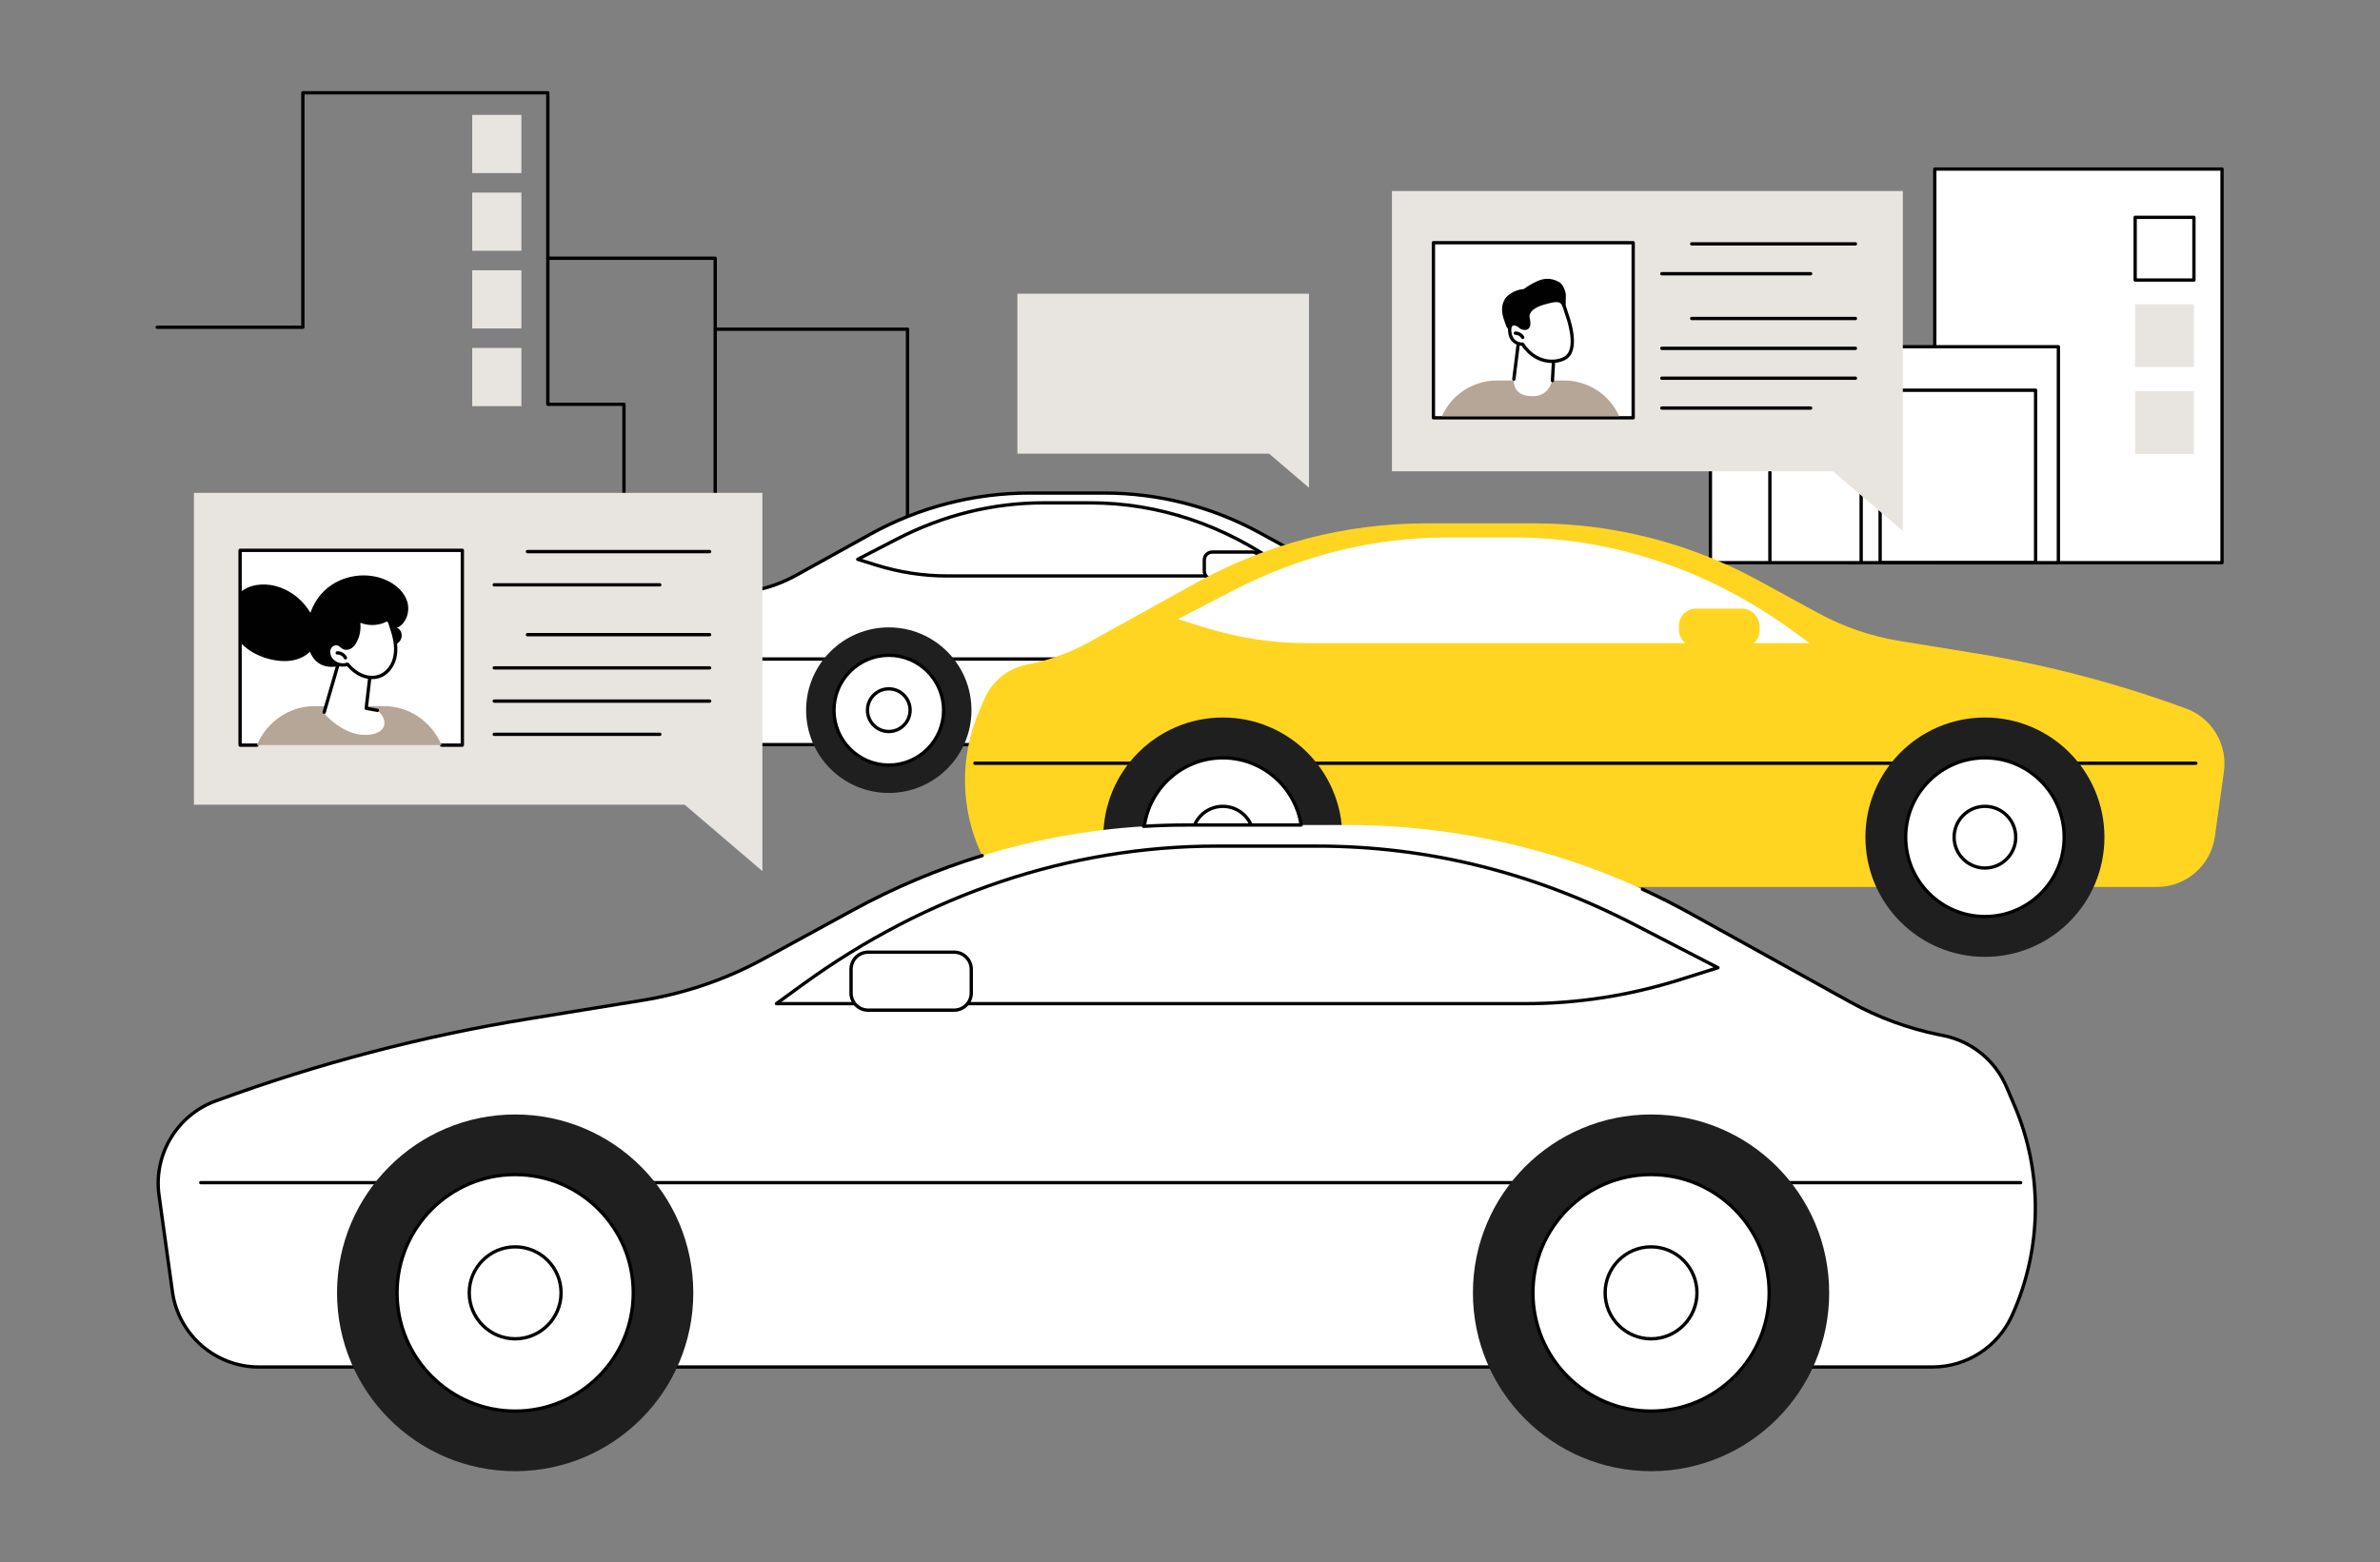 <?xml version="1.0" encoding="UTF-8"?>
<svg xmlns="http://www.w3.org/2000/svg" id="Warstwa_1" version="1.1" viewBox="0 0 1432.68 940.6">
  <rect x="0" y="0" width="1432.68" height="940.6" fill="#808080" stroke="none"/>
  <defs>
    <style>
      .st0 {
        fill: #fff;
      }

      .st1 {
        fill: #1f1f1f;
      }

      .st2 {
        fill: #e8e4e0;
      }

      .st3 {
        fill: #b5a698;
      }

      .st4 {
        fill: #ffd521;
      }

      .st5 {
        fill: #010101;
      }
    </style>
  </defs>
  <g id="Connected_vehicles">
    <g>
      <g>
        <path class="st5" d="M564.19,358.29h0l-188.59-.48c-.55,0-1-.45-1-1v-112.42h-44.82c-.55,0-1-.45-1-1V56.86h-145.47v140.15c0,.55-.45,1-1,1l-87.67.02c-.55,0-1-.45-1-1s.45-1,1-1l86.67-.02V55.86c0-.55.45-1,1-1h147.47c.55,0,1,.45,1,1v186.53h44.82c.55,0,1,.45,1,1v112.42l187.59.48c.55,0,1,.45,1,1,0,.55-.45,1-1,1Z"></path>
        <path class="st5" d="M430.53,357.8c-.55,0-1-.45-1-1v-200.33h-99.75c-.55,0-1-.45-1-1s.45-1,1-1h100.75c.55,0,1,.45,1,1v201.33c0,.55-.45,1-1,1Z"></path>
        <path class="st5" d="M546.3,348.16c-.55,0-1-.45-1-1v-147.96h-113.55c-.55,0-1-.45-1-1s.45-1,1-1h114.55c.55,0,1,.45,1,1v148.96c0,.55-.45,1-1,1Z"></path>
        <rect class="st2" x="284.26" y="69.17" width="29.61" height="35.04"></rect>
        <rect class="st2" x="284.26" y="115.94" width="29.61" height="35.04"></rect>
        <rect class="st2" x="284.26" y="162.72" width="29.61" height="35.04"></rect>
        <rect class="st2" x="284.26" y="209.49" width="29.61" height="35.04"></rect>
      </g>
      <g>
        <g>
          <g>
            <rect class="st0" x="1164.67" y="101.77" width="172.92" height="236.99"></rect>
            <path class="st5" d="M1337.59,339.75h-172.92c-.55,0-1-.45-1-1V101.77c0-.55.45-1,1-1h172.92c.55,0,1,.45,1,1v236.99c0,.55-.45,1-1,1ZM1165.67,337.75h170.92V102.77h-170.92v234.99Z"></path>
          </g>
          <g>
            <g>
              <rect class="st0" x="1285.29" y="130.85" width="35.39" height="37.74"></rect>
              <path class="st5" d="M1320.67,169.59h-35.38c-.55,0-1-.45-1-1v-37.74c0-.55.45-1,1-1h35.38c.55,0,1,.45,1,1v37.74c0,.55-.45,1-1,1ZM1286.29,167.59h33.38v-35.74h-33.38v35.74Z"></path>
            </g>
            <rect class="st2" x="1285.29" y="183.22" width="35.39" height="37.74"></rect>
            <rect class="st2" x="1285.29" y="235.58" width="35.39" height="37.74"></rect>
          </g>
        </g>
        <g>
          <rect class="st0" x="1112.9" y="208.75" width="126.17" height="130"></rect>
          <path class="st5" d="M1239.08,339.75h-126.17c-.55,0-1-.45-1-1v-130c0-.55.45-1,1-1h126.17c.55,0,1,.45,1,1v130c0,.55-.45,1-1,1ZM1113.9,337.75h124.17v-128h-124.17v128Z"></path>
        </g>
        <g>
          <rect class="st0" x="1029.61" y="139.6" width="90.75" height="199.15"></rect>
          <path class="st5" d="M1120.36,339.75h-90.75c-.55,0-1-.45-1-1v-199.15c0-.55.45-1,1-1h90.75c.55,0,1,.45,1,1v199.15c0,.55-.45,1-1,1ZM1030.61,337.75h88.75v-197.15h-88.75v197.15Z"></path>
        </g>
        <path class="st5" d="M1225.37,339.75h-93.59c-.55,0-1-.45-1-1v-103.81c0-.55.45-1,1-1h93.59c.55,0,1,.45,1,1v103.81c0,.55-.45,1-1,1ZM1132.78,337.75h91.59v-101.81h-91.59v101.81Z"></path>
        <path class="st5" d="M1065.42,339.75c-.55,0-1-.45-1-1v-191.04c0-.55.45-1,1-1s1,.45,1,1v191.04c0,.55-.45,1-1,1Z"></path>
      </g>
    </g>
    <g>
      <path class="st0" d="M924.04,448.29h-467.68c-9.51,0-18.15-5.55-22.12-14.21-8.55-18.66-8.81-40.07-.73-58.94l2.21-5.16c3.15-7.34,9.69-12.68,17.51-14.27l1.46-.3c8.64-1.76,16.95-4.83,24.66-9.1l44.55-24.69c29.32-16.25,62.29-24.77,95.8-24.77h45.2c32.51,0,64.51,8.17,93.06,23.75l24.87,13.58c10.59,5.78,22.08,9.72,33.99,11.66l31.91,5.19c29.63,4.82,58.73,12.45,86.91,22.79l.52.19c10.76,3.95,17.31,14.87,15.73,26.24l-3.76,27.04c-1.67,12.05-11.96,21.01-24.1,21.01Z"></path>
      <path class="st5" d="M924.04,449.29h-467.68c-9.87,0-18.91-5.81-23.03-14.79-8.65-18.88-8.92-40.66-.74-59.75l2.21-5.16c3.27-7.64,10.09-13.2,18.22-14.86l1.46-.3c8.54-1.74,16.75-4.77,24.38-9l44.55-24.69c29.39-16.29,62.69-24.9,96.29-24.9h45.2c32.58,0,64.93,8.25,93.54,23.87l24.87,13.58c10.52,5.74,21.85,9.63,33.67,11.55l31.91,5.19c29.62,4.82,58.92,12.5,87.09,22.84l.52.19c11.12,4.08,18,15.57,16.37,27.31l-3.76,27.04c-1.73,12.47-12.52,21.87-25.09,21.87ZM619.72,297.84c-33.26,0-66.22,8.52-95.32,24.65l-44.55,24.69c-7.81,4.33-16.2,7.43-24.95,9.21l-1.46.3c-7.5,1.53-13.77,6.64-16.79,13.68l-2.21,5.16c-7.96,18.57-7.7,39.76.72,58.13,3.79,8.28,12.12,13.63,21.21,13.63h467.68c11.58,0,21.52-8.66,23.11-20.15l3.76-27.04c1.5-10.82-4.84-21.4-15.08-25.16l-.52-.19c-28.05-10.3-57.23-17.95-86.73-22.74l-31.91-5.19c-12.05-1.96-23.59-5.92-34.31-11.77l-24.87-13.58c-28.31-15.46-60.33-23.63-92.58-23.63h-45.2Z"></path>
      <path class="st5" d="M940.23,397.77h-508.47c-.55,0-1-.45-1-1s.45-1,1-1h508.47c.55,0,1,.45,1,1s-.45,1-1,1Z"></path>
      <g>
        <ellipse class="st1" cx="535.02" cy="427.56" rx="49.77" ry="49.84"></ellipse>
        <g>
          <ellipse class="st0" cx="535.02" cy="427.56" rx="33" ry="33.05"></ellipse>
          <path class="st5" d="M535.02,461.61c-18.75,0-34-15.27-34-34.05s15.25-34.05,34-34.05,34,15.27,34,34.05-15.25,34.05-34,34.05ZM535.02,395.52c-17.64,0-32,14.38-32,32.05s14.35,32.05,32,32.05,32-14.38,32-32.05-14.35-32.05-32-32.05Z"></path>
        </g>
        <g>
          <path class="st0" d="M547.85,427.56c0,7.1-5.74,12.85-12.83,12.85s-12.83-5.75-12.83-12.85,5.74-12.85,12.83-12.85,12.83,5.75,12.83,12.85Z"></path>
          <path class="st5" d="M535.02,441.41c-7.63,0-13.83-6.21-13.83-13.85s6.2-13.85,13.83-13.85,13.83,6.21,13.83,13.85-6.2,13.85-13.83,13.85ZM535.02,415.71c-6.52,0-11.83,5.32-11.83,11.85s5.31,11.85,11.83,11.85,11.83-5.32,11.83-11.85-5.31-11.85-11.83-11.85Z"></path>
        </g>
      </g>
      <g>
        <ellipse class="st5" cx="852.39" cy="427.56" rx="49.77" ry="49.84"></ellipse>
        <g>
          <ellipse class="st0" cx="852.39" cy="427.56" rx="33" ry="33.05"></ellipse>
          <path class="st5" d="M852.39,461.61c-18.75,0-34-15.27-34-34.05s15.25-34.05,34-34.05,34,15.27,34,34.05-15.25,34.05-34,34.05ZM852.39,395.52c-17.64,0-32,14.38-32,32.05s14.35,32.05,32,32.05,32-14.38,32-32.05-14.35-32.05-32-32.05Z"></path>
        </g>
        <g>
          <path class="st0" d="M865.22,427.56c0,7.1-5.74,12.85-12.83,12.85s-12.83-5.75-12.83-12.85,5.74-12.85,12.83-12.85,12.83,5.75,12.83,12.85Z"></path>
          <path class="st5" d="M852.39,441.41c-7.63,0-13.83-6.21-13.83-13.85s6.2-13.85,13.83-13.85,13.83,6.21,13.83,13.85-6.2,13.85-13.83,13.85ZM852.39,415.71c-6.52,0-11.83,5.32-11.83,11.85s5.31,11.85,11.83,11.85,11.83-5.32,11.83-11.85-5.31-11.85-11.83-11.85Z"></path>
        </g>
      </g>
      <g>
        <path class="st0" d="M779.4,346.75h-209.17c-14.59,0-29.12-2.25-43.23-6.69l-10.66-3.35,23.44-12.11c27.92-14.42,58.04-21.87,88.5-21.87h28.07c40.87,0,80.94,13.41,115.79,38.74l7.27,5.28Z"></path>
        <path class="st5" d="M779.4,347.75h-209.17c-14.69,0-29.33-2.26-43.53-6.73l-10.66-3.35c-.39-.12-.66-.46-.7-.87-.04-.4.18-.79.54-.97l23.44-12.11c28.23-14.59,58.16-21.98,88.96-21.98h28.07c41.1,0,81.34,13.46,116.38,38.93l7.27,5.28c.35.25.5.71.36,1.12-.13.41-.52.69-.95.69ZM518.96,336.49l8.34,2.63c14,4.41,28.44,6.64,42.93,6.64h206.09l-4.78-3.47c-34.69-25.22-74.53-38.54-115.2-38.54h-28.07c-30.47,0-60.09,7.32-88.04,21.76l-21.28,10.99Z"></path>
      </g>
      <g>
        <rect class="st0" x="724.96" y="332.37" width="33.58" height="16.19" rx="4.77" ry="4.77" transform="translate(1483.5 680.94) rotate(180)"></rect>
        <path class="st5" d="M753.77,349.57h-24.05c-3.18,0-5.77-2.59-5.77-5.77v-6.66c0-3.18,2.59-5.77,5.77-5.77h24.05c3.18,0,5.77,2.59,5.77,5.77v6.66c0,3.18-2.59,5.77-5.77,5.77ZM729.72,333.37c-2.08,0-3.77,1.69-3.77,3.77v6.66c0,2.08,1.69,3.77,3.77,3.77h24.05c2.08,0,3.77-1.69,3.77-3.77v-6.66c0-2.08-1.69-3.77-3.77-3.77h-24.05Z"></path>
      </g>
    </g>
    <g>
      <path class="st4" d="M1298.44,534h-676.04c-13.75,0-26.24-8.02-31.97-20.54-12.35-26.98-12.74-57.93-1.05-85.2l3.2-7.46c4.55-10.61,14-18.32,25.3-20.63l2.11-.43c12.48-2.55,24.5-6.98,35.65-13.16l64.4-35.69c42.39-23.49,90.04-35.81,138.49-35.81h65.34c47,0,93.25,11.8,134.52,34.33l35.95,19.62c15.31,8.36,31.92,14.06,49.13,16.85l46.12,7.5c42.83,6.96,84.89,18,125.63,32.95l.76.28c15.55,5.71,25.02,21.5,22.74,37.93l-5.43,39.09c-2.42,17.41-17.29,30.37-34.84,30.37Z"></path>
      <path class="st5" d="M1321.84,460.52h-735c-.55,0-1-.45-1-1s.45-1,1-1h735c.55,0,1,.45,1,1s-.45,1-1,1Z"></path>
      <g>
        <ellipse class="st1" cx="736.1" cy="504.03" rx="71.94" ry="72.05"></ellipse>
        <g>
          <ellipse class="st0" cx="736.1" cy="504.03" rx="47.7" ry="47.77"></ellipse>
          <path class="st5" d="M736.1,552.8c-26.85,0-48.7-21.88-48.7-48.77s21.85-48.77,48.7-48.77,48.7,21.88,48.7,48.77-21.85,48.77-48.7,48.77ZM736.1,457.26c-25.75,0-46.7,20.98-46.7,46.77s20.95,46.77,46.7,46.77,46.7-20.98,46.7-46.77-20.95-46.77-46.7-46.77Z"></path>
        </g>
        <g>
          <ellipse class="st0" cx="736.1" cy="504.03" rx="18.55" ry="18.57"></ellipse>
          <path class="st5" d="M736.1,523.6c-10.78,0-19.55-8.78-19.55-19.57s8.77-19.57,19.55-19.57,19.55,8.78,19.55,19.57-8.77,19.57-19.55,19.57ZM736.1,486.46c-9.67,0-17.55,7.88-17.55,17.57s7.87,17.57,17.55,17.57,17.55-7.88,17.55-17.57-7.87-17.57-17.55-17.57Z"></path>
        </g>
      </g>
      <g>
        <ellipse class="st1" cx="1194.86" cy="504.03" rx="71.94" ry="72.05"></ellipse>
        <g>
          <ellipse class="st0" cx="1194.86" cy="504.03" rx="47.7" ry="47.77"></ellipse>
          <path class="st5" d="M1194.86,552.8c-26.85,0-48.7-21.88-48.7-48.77s21.85-48.77,48.7-48.77,48.7,21.88,48.7,48.77-21.85,48.77-48.7,48.77ZM1194.86,457.26c-25.75,0-46.7,20.98-46.7,46.77s20.95,46.77,46.7,46.77,46.7-20.98,46.7-46.77-20.95-46.77-46.7-46.77Z"></path>
        </g>
        <g>
          <ellipse class="st0" cx="1194.86" cy="504.03" rx="18.55" ry="18.57"></ellipse>
          <path class="st5" d="M1194.86,523.6c-10.78,0-19.55-8.78-19.55-19.57s8.77-19.57,19.55-19.57,19.55,8.78,19.55,19.57-8.77,19.57-19.55,19.57ZM1194.86,486.46c-9.67,0-17.55,7.88-17.55,17.57s7.87,17.57,17.55,17.57,17.55-7.88,17.55-17.57-7.87-17.57-17.55-17.57Z"></path>
        </g>
      </g>
      <path class="st0" d="M1089.35,387.22h-302.36c-21.09,0-42.1-3.25-62.49-9.66l-15.41-4.85,33.88-17.5c40.36-20.85,83.91-31.61,127.93-31.61h40.57c59.08,0,117.01,19.38,167.38,55.99l10.5,7.64Z"></path>
      <rect class="st4" x="1010.65" y="366.43" width="48.55" height="23.41" rx="10.27" ry="10.27" transform="translate(2069.86 756.27) rotate(180)"></rect>
    </g>
    <g>
      <path class="st0" d="M155.73,823.02h1007.62c20.49,0,39.11-11.96,47.65-30.62,18.41-40.21,18.98-86.34,1.57-126.99l-4.77-11.13c-6.78-15.82-20.87-27.31-37.72-30.74l-3.15-.64c-18.6-3.8-36.52-10.41-53.14-19.62l-95.99-53.19c-63.18-35.01-134.2-53.38-206.41-53.38h-97.39c-70.05,0-138.99,17.59-200.49,51.17l-53.58,29.25c-22.82,12.46-47.58,20.95-73.23,25.12l-68.74,11.18c-63.83,10.38-126.53,26.82-187.25,49.11l-1.13.41c-23.17,8.51-37.29,32.05-33.89,56.53l8.09,58.26c3.6,25.95,25.76,45.27,51.93,45.27Z"></path>
      <path class="st5" d="M1163.35,824.02H155.73c-26.52,0-49.27-19.83-52.92-46.13l-8.09-58.27c-3.44-24.77,11.08-49,34.53-57.61l1.13-.41c60.63-22.26,123.7-38.79,187.44-49.16l68.74-11.18c25.61-4.16,50.14-12.58,72.91-25.01l53.58-29.25c24.75-13.51,50.96-24.56,77.91-32.83.53-.17,1.09.13,1.25.66.16.53-.13,1.09-.66,1.25-26.82,8.23-52.91,19.22-77.54,32.67l-53.58,29.25c-22.97,12.54-47.72,21.03-73.55,25.23l-68.74,11.18c-63.61,10.34-126.55,26.85-187.07,49.06l-1.13.41c-22.57,8.29-36.55,31.61-33.24,55.45l8.09,58.27c3.52,25.32,25.41,44.41,50.94,44.41h1007.62c20.04,0,38.39-11.79,46.75-30.03,18.26-39.87,18.83-85.86,1.56-126.18l-4.77-11.13c-6.65-15.51-20.48-26.79-37-30.16l-3.15-.64c-18.73-3.82-36.7-10.46-53.42-19.72l-95.99-53.2c-9.46-5.24-19.23-10.18-29.06-14.68-.5-.23-.72-.82-.49-1.33.23-.5.82-.72,1.33-.49,9.87,4.52,19.7,9.48,29.19,14.75l95.99,53.2c16.54,9.17,34.32,15.73,52.85,19.51l3.15.64c17.16,3.5,31.53,15.21,38.43,31.33l4.77,11.13c17.49,40.83,16.92,87.41-1.58,127.79-8.68,18.95-27.74,31.2-48.56,31.2Z"></path>
      <path class="st5" d="M688.4,498.5c-.52,0-.96-.41-1-.94-.03-.55.39-1.03.94-1.06,8.51-.52,17.15-.79,25.68-.79h69.22c.55,0,1,.45,1,1s-.45,1-1,1h-69.22c-8.49,0-17.09.26-25.56.78-.02,0-.04,0-.06,0Z"></path>
      <path class="st5" d="M1216.36,713.02H120.85c-.55,0-1-.45-1-1s.45-1,1-1h1095.51c.55,0,1,.45,1,1s-.45,1-1,1Z"></path>
      <g>
        <ellipse class="st1" cx="993.88" cy="778.35" rx="107.23" ry="107.38"></ellipse>
        <g>
          <ellipse class="st0" cx="993.88" cy="778.35" rx="71.1" ry="71.2"></ellipse>
          <path class="st5" d="M993.88,850.55c-39.75,0-72.1-32.39-72.1-72.2s32.34-72.2,72.1-72.2,72.1,32.39,72.1,72.2-32.34,72.2-72.1,72.2ZM993.88,708.16c-38.65,0-70.1,31.49-70.1,70.2s31.45,70.2,70.1,70.2,70.1-31.49,70.1-70.2-31.45-70.2-70.1-70.2Z"></path>
        </g>
        <g>
          <ellipse class="st0" cx="993.88" cy="778.35" rx="27.64" ry="27.68"></ellipse>
          <path class="st5" d="M993.88,807.04c-15.79,0-28.64-12.87-28.64-28.68s12.85-28.68,28.64-28.68,28.64,12.87,28.64,28.68-12.85,28.68-28.64,28.68ZM993.88,751.67c-14.69,0-26.64,11.97-26.64,26.68s11.95,26.68,26.64,26.68,26.64-11.97,26.64-26.68-11.95-26.68-26.64-26.68Z"></path>
        </g>
      </g>
      <g>
        <ellipse class="st1" cx="310.11" cy="778.35" rx="107.23" ry="107.38"></ellipse>
        <g>
          <ellipse class="st0" cx="310.11" cy="778.35" rx="71.1" ry="71.2"></ellipse>
          <path class="st5" d="M310.11,850.55c-39.75,0-72.1-32.39-72.1-72.2s32.34-72.2,72.1-72.2,72.1,32.39,72.1,72.2-32.34,72.2-72.1,72.2ZM310.11,708.16c-38.65,0-70.1,31.49-70.1,70.2s31.45,70.2,70.1,70.2,70.1-31.49,70.1-70.2-31.44-70.2-70.1-70.2Z"></path>
        </g>
        <g>
          <ellipse class="st0" cx="310.11" cy="778.35" rx="27.64" ry="27.68"></ellipse>
          <path class="st5" d="M310.11,807.04c-15.79,0-28.64-12.87-28.64-28.68s12.85-28.68,28.64-28.68,28.64,12.87,28.64,28.68-12.85,28.68-28.64,28.68ZM310.11,751.67c-14.69,0-26.64,11.97-26.64,26.68s11.95,26.68,26.64,26.68,26.64-11.97,26.64-26.68-11.95-26.68-26.64-26.68Z"></path>
        </g>
      </g>
      <g>
        <path class="st0" d="M467.37,604.25h450.66c31.44,0,62.75-4.84,93.13-14.4l22.97-7.23-50.49-26.09c-60.15-31.08-125.06-47.12-190.67-47.12h-60.47c-88.06,0-174.4,28.88-249.47,83.46l-15.66,11.38Z"></path>
        <path class="st5" d="M918.03,605.25h-450.66c-.43,0-.82-.28-.95-.69-.13-.41.01-.86.36-1.12l15.66-11.38c75.28-54.72,161.75-83.65,250.06-83.65h60.47c66.17,0,130.47,15.89,191.13,47.23l50.5,26.09c.36.19.57.57.54.97-.03.4-.31.75-.7.87l-22.97,7.23c-30.47,9.59-61.91,14.45-93.43,14.45ZM470.44,603.25h447.59c31.32,0,62.56-4.83,92.83-14.36l20.65-6.5-48.34-24.98c-60.37-31.19-124.37-47.01-190.21-47.01h-60.47c-87.88,0-173.95,28.79-248.89,83.27l-13.17,9.57Z"></path>
      </g>
      <g>
        <rect class="st0" x="512.31" y="573.27" width="72.36" height="34.89" rx="10.27" ry="10.27"></rect>
        <path class="st5" d="M574.39,609.16h-51.82c-6.21,0-11.27-5.06-11.27-11.27v-14.35c0-6.21,5.06-11.27,11.27-11.27h51.82c6.21,0,11.27,5.06,11.27,11.27v14.35c0,6.21-5.06,11.27-11.27,11.27ZM522.58,574.27c-5.11,0-9.27,4.16-9.27,9.27v14.35c0,5.11,4.16,9.27,9.27,9.27h51.82c5.11,0,9.27-4.16,9.27-9.27v-14.35c0-5.11-4.16-9.27-9.27-9.27h-51.82Z"></path>
      </g>
    </g>
    <g>
      <polygon class="st2" points="458.94 524.47 412.12 484.47 116.73 484.47 116.73 296.72 458.94 296.72 458.94 524.47"></polygon>
      <g>
        <g>
          <polygon class="st0" points="154.63 448.62 144.53 448.62 144.53 331.34 278.32 331.34 278.32 448.62 265.85 448.62 154.63 448.62"></polygon>
          <path class="st5" d="M278.32,449.62h-12.47c-.55,0-1-.45-1-1s.45-1,1-1h11.47v-115.29h-131.79v115.29h9.1c.55,0,1,.45,1,1s-.45,1-1,1h-10.1c-.55,0-1-.45-1-1v-117.29c0-.55.45-1,1-1h133.79c.55,0,1,.45,1,1v117.29c0,.55-.45,1-1,1Z"></path>
        </g>
        <g>
          <path class="st3" d="M265.85,448.62h-111.22c6.08-14.28,19.64-23.48,34.6-23.48h42.01c14.96,0,28.52,9.2,34.6,23.48Z"></path>
          <g>
            <path class="st5" d="M185.31,366.55c-4.63-6.66-11.61-11.71-19.47-13.75-7.27-1.89-15.68-1.02-21.31,3.89v29.91c4.78,5.39,11.68,8.88,18.78,10.47,4.92,1.1,10.11,1.39,14.96.02,4.85-1.37,9.32-4.54,11.55-9.06,3.48-7.07-.37-15.53-4.5-21.48Z"></path>
            <path class="st5" d="M195.96,355c9.72-8.76,24.74-11.09,36.65-5.68,5.64,2.56,10.76,7.01,12.56,12.94,1.8,5.93-.63,13.31-6.3,15.79,2.97.82,3.79,5.12,2.03,7.65-1.76,2.53-5.08,3.5-8.16,3.61-3.09.12-6.3-.43-9.22.61-2.14.76-3.9,2.3-5.67,3.73-5.04,4.07-10.94,7.62-17.41,7.83-18.17.58-17.76-23.71-12.42-35.5,1.88-4.14,4.56-7.93,7.95-10.98Z"></path>
            <g>
              <path class="st0" d="M205.58,392.83l-10.61,36.45s12.11,14.78,27.3,13.04c11.4-1.3,11.08-9.45,4.89-14.66l-6.74-1.24,3.31-28.57-18.16-5.02Z"></path>
              <g>
                <polygon class="st0" points="227.17 427.66 220.43 426.42 223.74 397.84 205.58 392.83 195.12 428.78 227.17 427.66"></polygon>
                <path class="st5" d="M195.13,429.78c-.09,0-.19-.01-.28-.04-.53-.15-.83-.71-.68-1.24l10.46-35.95c.15-.53.7-.83,1.23-.68l18.16,5.02c.47.13.78.59.73,1.08l-3.2,27.65,5.82,1.07c.54.1.9.62.8,1.16-.1.54-.61.91-1.16.8l-6.74-1.24c-.52-.1-.87-.58-.81-1.1l3.21-27.72-16.38-4.53-10.18,35c-.13.44-.53.72-.96.72Z"></path>
              </g>
              <g>
                <g>
                  <path class="st0" d="M237.65,385.27c.77,4.19.79,8.61-.63,12.63-1.42,4.02-4.4,7.61-8.38,9.13-3.45,1.32-7.4,1-10.81-.42s-6.31-3.89-8.68-6.73c-3.64,1.29-8.07-.21-10.17-3.46-1.21-1.87-1.63-4.37-.65-6.37s3.59-3.2,5.6-2.24c1.15.54,1.96,1.65,3.13,2.15,1.3.55,2.86.23,4.04-.56,1.18-.79,2.02-1.99,2.69-3.23,2.12-3.93,2.75-8.64,1.74-12.98.1.41,2.28,1.03,2.66,1.16.98.33,1.98.58,3,.73,2.01.31,4.07.29,6.08-.06,1.02-.18,2.02-.44,2.99-.78.77-.27,1.78-1.01,2.6-1.02,1.72-.02,2.23,3.12,2.65,4.34.86,2.52,1.63,5.09,2.11,7.71Z"></path>
                  <path class="st5" d="M223.96,408.87c-2.16,0-4.38-.45-6.5-1.33-3.1-1.3-6-3.48-8.62-6.5-3.95,1.06-8.44-.61-10.68-4.07-1.51-2.35-1.78-5.16-.7-7.35,1.28-2.58,4.51-3.85,6.93-2.71.67.31,1.2.75,1.71,1.18.47.39.91.75,1.38.95.9.38,2.09.2,3.09-.47.88-.59,1.63-1.5,2.37-2.88,2-3.7,2.6-8.18,1.65-12.28h0c-.12-.54.21-1.08.75-1.2.41-.09.82.08,1.05.4.19.11.68.32,1.88.7l.28.09c.91.31,1.87.54,2.84.69,1.91.3,3.84.28,5.76-.05.97-.17,1.92-.42,2.83-.74.23-.08.49-.22.76-.35.65-.33,1.39-.71,2.16-.72h.03c2.17,0,2.92,2.68,3.37,4.29.08.28.15.53.21.73,1.04,3.04,1.72,5.54,2.15,7.86.9,4.91.68,9.33-.67,13.15-1.61,4.56-4.95,8.2-8.96,9.73-1.57.6-3.29.9-5.05.9ZM209.17,398.89c.29,0,.57.13.77.36,2.53,3.03,5.32,5.2,8.3,6.44,3.38,1.42,7.05,1.56,10.06.41,3.46-1.33,6.38-4.52,7.79-8.53,1.22-3.48,1.42-7.56.59-12.12h0c-.41-2.22-1.06-4.62-2.07-7.57-.08-.23-.16-.51-.25-.84-.22-.77-.79-2.83-1.44-2.83h0c-.3,0-.84.28-1.28.5-.33.17-.67.34-1,.46-1.02.36-2.08.64-3.16.83-2.13.37-4.28.39-6.41.06-1.08-.17-2.15-.43-3.17-.77l-.24-.08c-.28-.09-.54-.17-.78-.25.48,3.99-.28,8.15-2.19,11.68-.9,1.67-1.86,2.81-3.02,3.59-1.55,1.05-3.46,1.3-4.98.66-.74-.31-1.32-.79-1.88-1.25-.44-.36-.85-.7-1.29-.91-1.44-.68-3.48.17-4.28,1.78-.76,1.54-.53,3.65.59,5.38,1.84,2.86,5.8,4.2,9,3.06.11-.04.22-.06.33-.06ZM216.53,372.96h0s0,0,0,0Z"></path>
                </g>
                <g>
                  <path class="st0" d="M203.02,393.1c2.03-.1,4.06,1.12,4.93,2.96l-4.93-2.96Z"></path>
                  <path class="st5" d="M207.95,397.06c-.38,0-.74-.21-.91-.58-.69-1.46-2.35-2.46-3.97-2.39-.56.04-1.02-.4-1.05-.95-.03-.55.4-1.02.95-1.05,2.42-.12,4.85,1.33,5.88,3.54.23.5.02,1.1-.48,1.33-.14.06-.28.09-.42.09Z"></path>
                </g>
              </g>
            </g>
          </g>
        </g>
      </g>
      <g>
        <path class="st5" d="M427.18,333.1h-109.67c-.55,0-1-.45-1-1s.45-1,1-1h109.67c.55,0,1,.45,1,1s-.45,1-1,1Z"></path>
        <path class="st5" d="M397.18,353.1h-99.67c-.55,0-1-.45-1-1s.45-1,1-1h99.67c.55,0,1,.45,1,1s-.45,1-1,1Z"></path>
        <path class="st5" d="M427.18,383.1h-109.67c-.55,0-1-.45-1-1s.45-1,1-1h109.67c.55,0,1,.45,1,1s-.45,1-1,1Z"></path>
        <path class="st5" d="M427.18,403.1h-129.67c-.55,0-1-.45-1-1s.45-1,1-1h129.67c.55,0,1,.45,1,1s-.45,1-1,1Z"></path>
        <path class="st5" d="M427.18,423.1h-129.67c-.55,0-1-.45-1-1s.45-1,1-1h129.67c.55,0,1,.45,1,1s-.45,1-1,1Z"></path>
        <path class="st5" d="M397.18,443.1h-99.67c-.55,0-1-.45-1-1s.45-1,1-1h99.67c.55,0,1,.45,1,1s-.45,1-1,1Z"></path>
      </g>
    </g>
    <g>
      <polygon class="st2" points="1145.45 319.71 1103.37 283.76 837.88 283.76 837.88 115.01 1145.45 115.01 1145.45 319.71"></polygon>
      <g>
        <g>
          <rect class="st0" x="862.87" y="146.13" width="120.25" height="105.41"></rect>
          <path class="st5" d="M983.12,252.54h-120.25c-.55,0-1-.45-1-1v-105.41c0-.55.45-1,1-1h120.25c.55,0,1,.45,1,1v105.41c0,.55-.45,1-1,1ZM863.87,250.54h118.25v-103.41h-118.25v103.41Z"></path>
        </g>
        <g>
          <path class="st3" d="M974.72,250.64h-106.77c5.84-13.12,18.86-21.58,33.22-21.58h40.33c14.36,0,27.38,8.46,33.22,21.58Z"></path>
          <g>
            <path class="st0" d="M934.97,225.55l1.34-17.85s-4.96-21.91-21.78-5.55l-3.08,24.41s-2.94,12.01,11.18,11.98c11.99-.03,12.35-12.99,12.35-12.99Z"></path>
            <path class="st5" d="M934.53,230.14s-.04,0-.06,0c-.55-.03-.97-.5-.94-1.05l1.19-21.3c-.24-1.05-2.15-8.85-7.21-10.42-3.27-1.02-7.32.76-12.03,5.27l-3.2,25.77c-.07.55-.57.94-1.12.87-.55-.07-.94-.57-.87-1.12l3.25-26.12c.03-.23.13-.44.29-.59,5.39-5.24,10.19-7.25,14.27-5.98,6.53,2.03,8.51,11.65,8.59,12.05.02.08.02.17.02.25l-1.19,21.44c-.03.53-.47.94-1,.94Z"></path>
            <path class="st5" d="M938.5,169.8c-5.43-3.04-9.77-2.06-13.57-.33-3.97,1.81-7.71,4.56-7.71,4.56,0,0-6.84.22-11.2,5.76-3.35,5.75-1.55,10.52.56,16.28,2.04,5.58,13.06,6.59,18.18,5.8,5.68-.88,10.97-5.16,12.01-10.82,6.48-.59,5.64-7.16,5.82-13.68.01-.46-.98-5.84-4.08-7.58Z"></path>
            <g>
              <g>
                <path class="st0" d="M943.23,189.39s7.28,19.24,0,25.43c-4.32,3.67-17.98,5.6-26.71-7.62,0,0-6.05.3-7.43-5.9s1.71-8.53,6.71-4.17c0,0,6.05,3.08,4.06-5.51-.87-3.74,2.32-7.15,9.3-9.17,12.63-3.65,11.45-.46,14.07,6.94Z"></path>
                <path class="st5" d="M934.21,218.53c-.92,0-1.87-.06-2.84-.2-4.29-.61-10.4-2.87-15.38-10.14-2.51-.1-6.73-1.55-7.87-6.68-.78-3.52-.23-6.14,1.52-7.18.99-.59,3.17-1.11,6.72,1.94.59.27,1.8.61,2.36.17.31-.25.96-1.19.17-4.6-1.03-4.45,2.62-8.22,10-10.36,10.94-3.16,12.48-1.41,14.41,4.84.25.83.54,1.74.88,2.72.36.95,7.41,19.99-.3,26.53-1.87,1.59-5.41,2.95-9.66,2.95ZM916.52,206.19c.34,0,.65.17.84.45,4.62,7,10.32,9.14,14.29,9.71,4.85.69,9.06-.71,10.93-2.29,6.67-5.67-.21-24.13-.29-24.31,0,0,0-.01,0-.02-.36-1.02-.65-1.96-.91-2.81-1.59-5.16-1.97-6.39-11.94-3.5-6.23,1.8-9.36,4.71-8.61,7.98.78,3.38.49,5.55-.89,6.63-1.76,1.37-4.32.14-4.6,0-.07-.04-.14-.08-.2-.14-2.26-1.97-3.8-2.23-4.49-1.82-.69.41-1.26,1.98-.58,5.02,1.18,5.32,6.18,5.13,6.4,5.12.02,0,.03,0,.05,0Z"></path>
              </g>
              <path class="st5" d="M916.65,204.12c-.35,0-.68-.18-.87-.5-.7-1.23-2.12-2.05-3.53-2.05,0,0-.01,0-.02,0-.55,0-1-.45-1-1,0-.55.44-1,1-1h.02c2.14,0,4.2,1.2,5.26,3.06.27.48.11,1.09-.37,1.36-.16.09-.33.13-.5.13Z"></path>
            </g>
          </g>
        </g>
      </g>
      <g>
        <path class="st5" d="M1116.91,147.82h-98.56c-.55,0-1-.45-1-1s.45-1,1-1h98.56c.55,0,1,.45,1,1s-.45,1-1,1Z"></path>
        <path class="st5" d="M1089.95,165.79h-89.58c-.55,0-1-.45-1-1s.45-1,1-1h89.58c.55,0,1,.45,1,1s-.45,1-1,1Z"></path>
        <path class="st5" d="M1116.91,192.75h-98.56c-.55,0-1-.45-1-1s.45-1,1-1h98.56c.55,0,1,.45,1,1s-.45,1-1,1Z"></path>
        <path class="st5" d="M1116.91,210.73h-116.54c-.55,0-1-.45-1-1s.45-1,1-1h116.54c.55,0,1,.45,1,1s-.45,1-1,1Z"></path>
        <path class="st5" d="M1116.91,228.71h-116.54c-.55,0-1-.45-1-1s.45-1,1-1h116.54c.55,0,1,.45,1,1s-.45,1-1,1Z"></path>
        <path class="st5" d="M1089.95,246.68h-89.58c-.55,0-1-.45-1-1s.45-1,1-1h89.58c.55,0,1,.45,1,1s-.45,1-1,1Z"></path>
      </g>
    </g>
    <polygon class="st2" points="787.96 293.65 763.94 273.13 612.43 273.13 612.43 176.83 787.96 176.83 787.96 293.65"></polygon>
  </g>
</svg>
